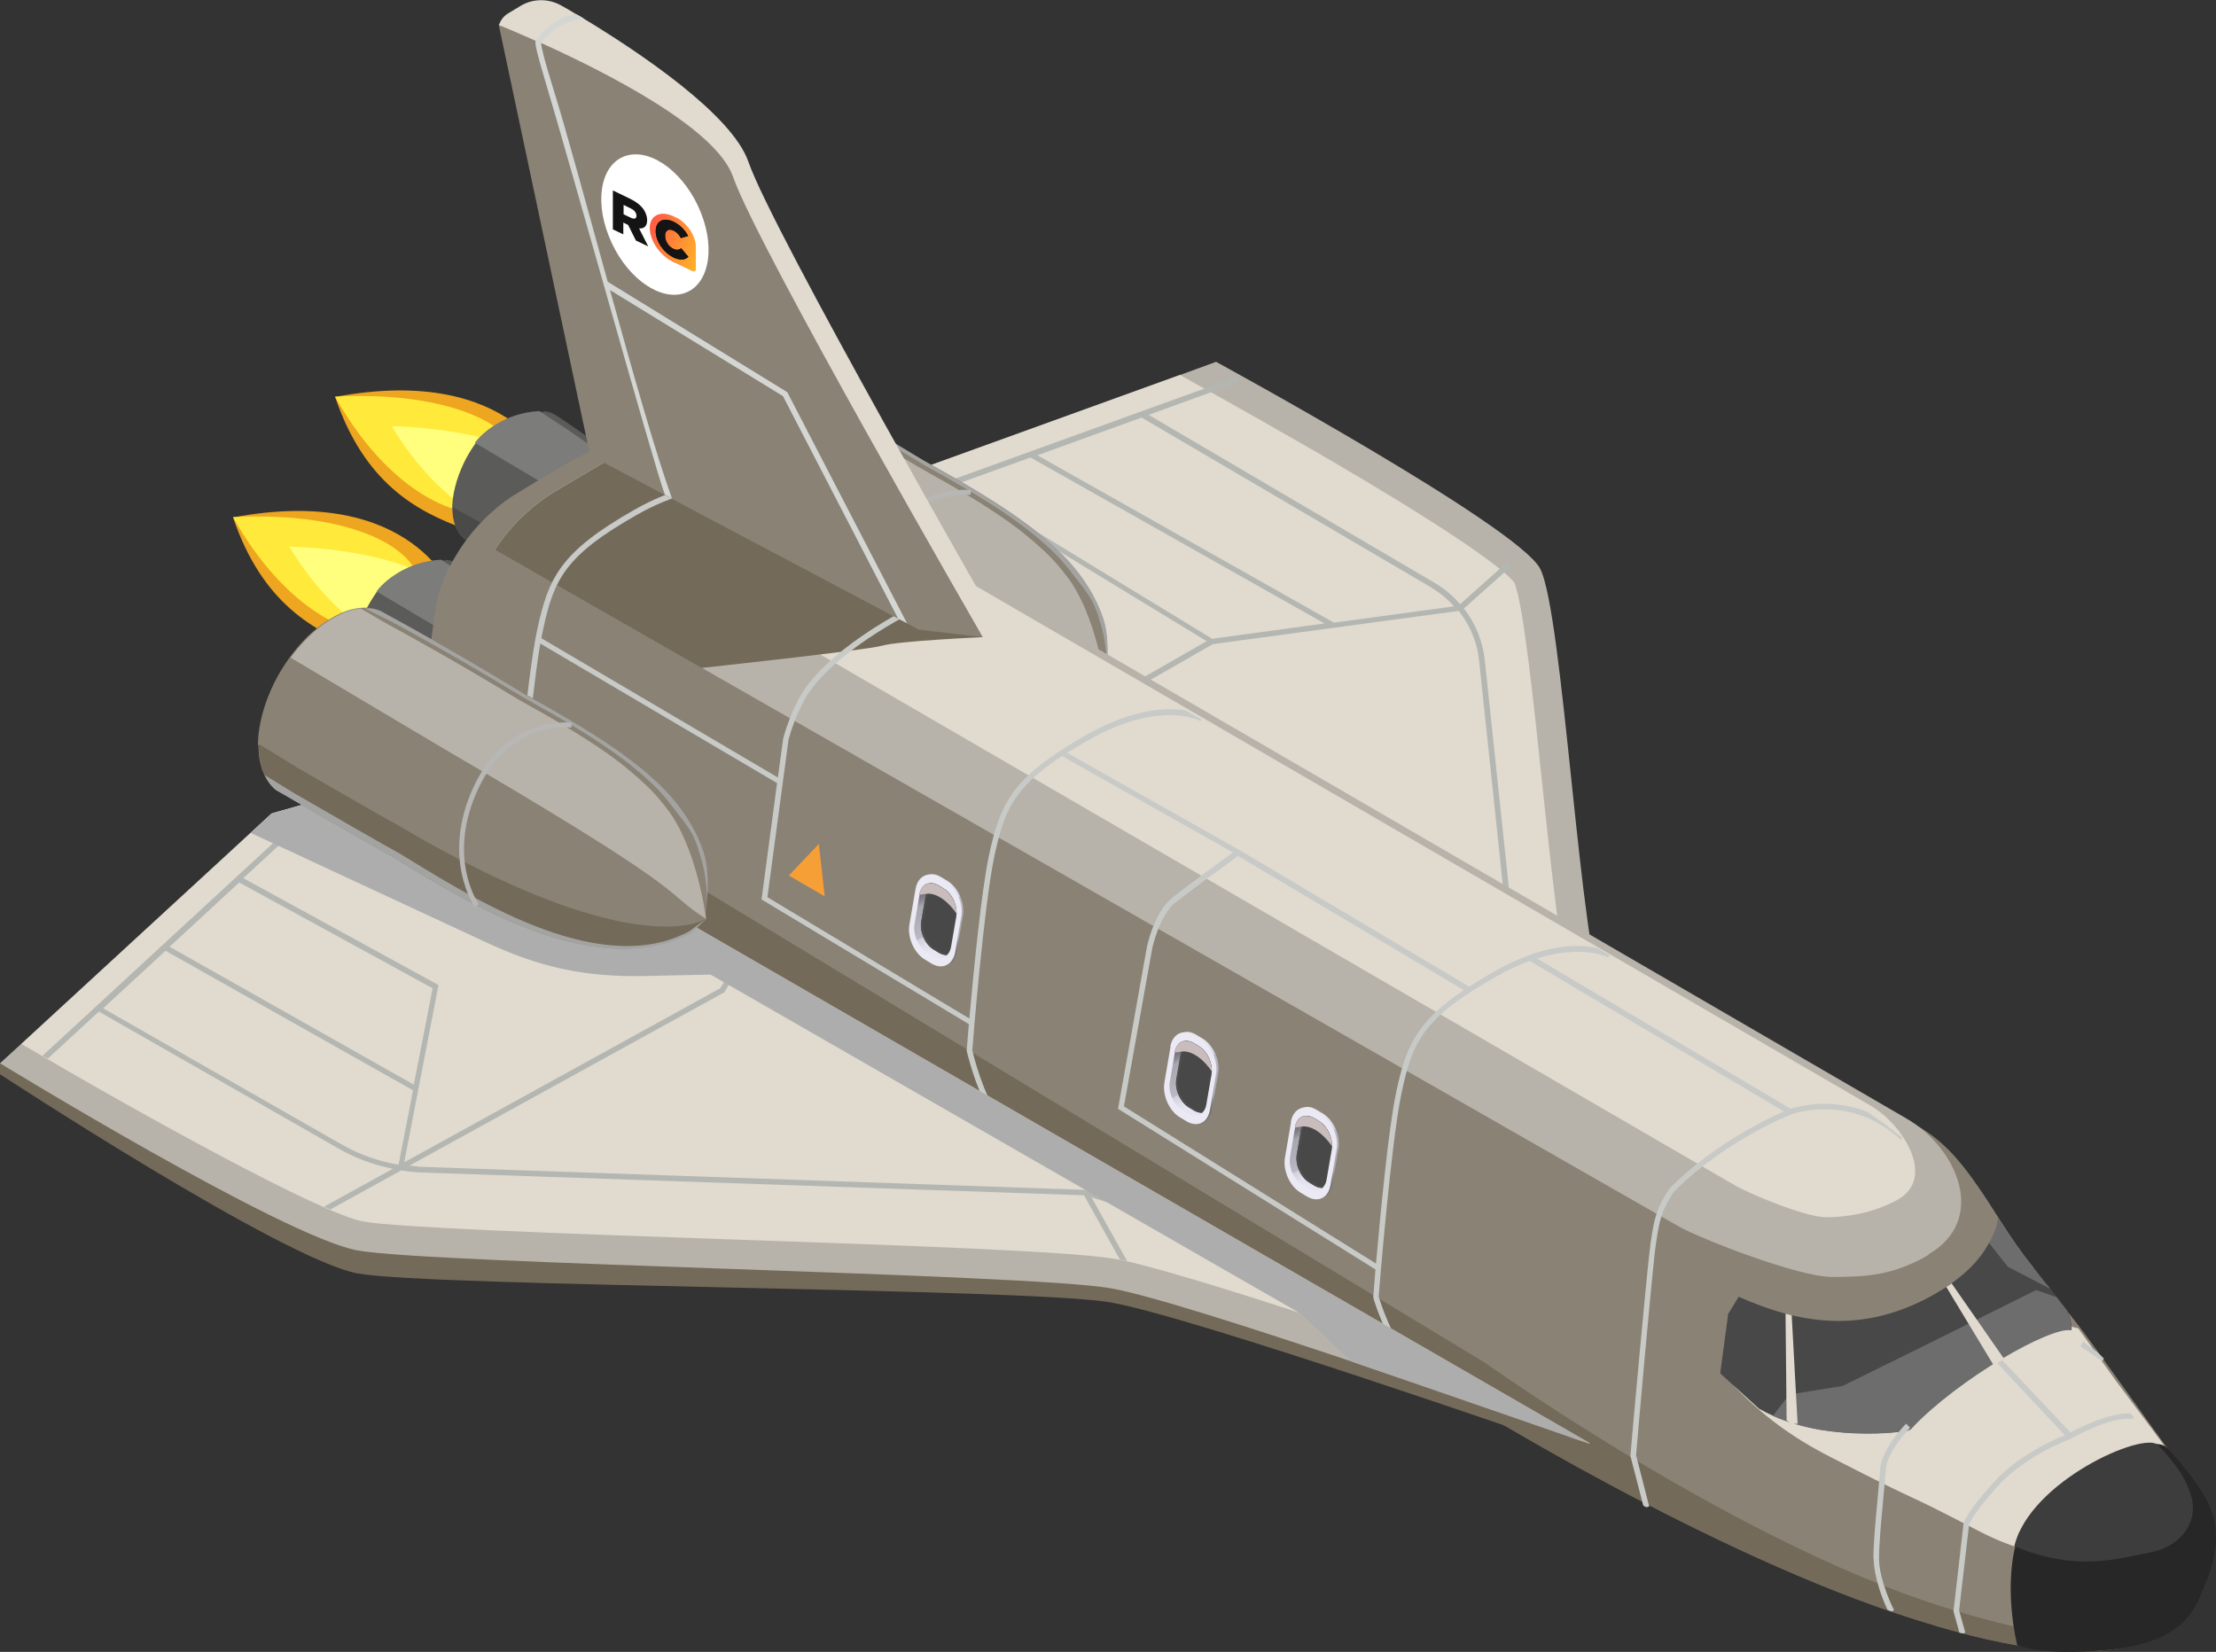 <?xml version="1.0" encoding="UTF-8"?> <svg xmlns="http://www.w3.org/2000/svg" xmlns:xlink="http://www.w3.org/1999/xlink" viewBox="0 0 82.73 61.68"><rect x="0" y="0" width="82.73" height="61.68" fill="#333333" stroke="none"/><defs><style> .cls-1 { fill: url(#_Ѕезым_нный_градиент_11); } .cls-2 { fill: #eae9f4; } .cls-3 { fill: #f69f36; } .cls-4 { fill: #eea51f; } .cls-5 { fill: #fff; } .cls-6 { fill: #ffff7d; } .cls-7 { fill: #ffe93b; } .cls-8 { fill: #746a59; } .cls-9 { fill: #7c7c7b; } .cls-10 { fill: #8a8274; } .cls-11 { fill: #b7b7b6; } .cls-12 { fill: #b8b3aa; } .cls-13 { fill: #b3b6b1; } .cls-14 { fill: #e0dacf; } .cls-15 { fill: #d7d7d7; } .cls-16 { fill: #c8cac7; } .cls-17 { fill: #141414; } .cls-18 { fill: #3e3d3e; } .cls-19 { fill: #a3a3a1; } .cls-20 { fill: #6e6d6e; } .cls-21 { fill: #5b5b5a; } .cls-22 { fill: #4a4a49; } .cls-23 { fill: #494849; } .cls-24 { fill: #4f4f4f; } .cls-25 { fill: #282728; } .cls-26 { fill: url(#_Ѕезым_нный_градиент_11-6); } .cls-27 { fill: url(#_Ѕезым_нный_градиент_11-2); } .cls-28 { fill: url(#_Ѕезым_нный_градиент_11-4); } .cls-29 { fill: url(#_Ѕезым_нный_градиент_11-5); } .cls-30 { fill: url(#_Ѕезым_нный_градиент_11-3); } .cls-31 { fill: #d4d6d3; } .cls-31, .cls-32, .cls-33, .cls-34 { mix-blend-mode: multiply; } .cls-32 { fill: #adadad; } .cls-33 { fill: #c9bcbc; } .cls-35 { isolation: isolate; } .cls-36 { fill: url(#_Безымянный_градиент_2); } </style><linearGradient id="_Ѕезым_нный_градиент_11" data-name="Ѕезым€нный градиент 11" x1="-1776.61" y1="45.25" x2="-1778.5" y2="48.52" gradientTransform="translate(-1725.59 -3.81) rotate(-180) scale(1 -.94) skewX(9.05)" gradientUnits="userSpaceOnUse"><stop offset="0" stop-color="#d1d0db"></stop><stop offset="0" stop-color="#d2d1dd"></stop><stop offset=".02" stop-color="#e6e5f1"></stop><stop offset=".04" stop-color="#e6e5f1"></stop><stop offset=".16" stop-color="#e6e5f1"></stop><stop offset=".25" stop-color="#e0dfeb"></stop><stop offset=".37" stop-color="#d1d0db"></stop><stop offset=".38" stop-color="#bbbac4"></stop><stop offset=".78" stop-color="#a7a6af"></stop><stop offset=".78" stop-color="#a2a1aa"></stop><stop offset=".83" stop-color="#8d8a93"></stop><stop offset=".88" stop-color="#7e7982"></stop><stop offset=".93" stop-color="#757079"></stop><stop offset="1" stop-color="#736d76"></stop></linearGradient><linearGradient id="_Ѕезым_нный_градиент_11-2" data-name="Ѕезым€нный градиент 11" x1="-1778.27" y1="48.23" x2="-1776.74" y2="45.58" xlink:href="#_Ѕезым_нный_градиент_11"></linearGradient><linearGradient id="_Ѕезым_нный_градиент_11-3" data-name="Ѕезым€нный градиент 11" x1="-1766.09" y1="38.98" x2="-1767.97" y2="42.25" xlink:href="#_Ѕезым_нный_градиент_11"></linearGradient><linearGradient id="_Ѕезым_нный_градиент_11-4" data-name="Ѕезым€нный градиент 11" x1="-1767.74" y1="41.96" x2="-1766.21" y2="39.32" xlink:href="#_Ѕезым_нный_градиент_11"></linearGradient><linearGradient id="_Ѕезым_нный_градиент_11-5" data-name="Ѕезым€нный градиент 11" x1="-1781.58" y1="48.24" x2="-1783.47" y2="51.5" xlink:href="#_Ѕезым_нный_градиент_11"></linearGradient><linearGradient id="_Ѕезым_нный_градиент_11-6" data-name="Ѕезым€нный градиент 11" x1="-1783.24" y1="51.22" x2="-1781.71" y2="48.57" xlink:href="#_Ѕезым_нный_градиент_11"></linearGradient><linearGradient id="_Безымянный_градиент_2" data-name="Безымянный градиент 2" x1="26.27" y1="-441.63" x2="23.94" y2="-440.85" gradientTransform="translate(0 -444.4) rotate(25.67) scale(1.11 -.9) skewX(-21.33)" gradientUnits="userSpaceOnUse"><stop offset="0" stop-color="#ffc123"></stop><stop offset=".52" stop-color="#ff8636"></stop><stop offset="1" stop-color="#ff4e48"></stop></linearGradient></defs><g class="cls-35"><g id="layer"><g><path class="cls-4" d="M20.74,17.64s-1.49-4.08-8.23-2.82c1.09,3.2,3.01,4.27,4.85,4.93,2.44,.88,3.38-2.11,3.38-2.11Z"></path><path class="cls-7" d="M19.45,17.77c.4-1.64-2.32-3.2-6.94-2.96,1.96,3.51,4.54,4.6,5.68,4.27,1.93-.55,1.14-.83,1.26-1.32Z"></path><path class="cls-6" d="M21.21,18.89c.39-1.34-2.2-2.84-6.59-2.98,1.85,3.07,4.31,4.17,5.38,3.98,1.84-.32,1.09-.61,1.21-1.01Z"></path><path class="cls-4" d="M16.93,22.14s-1.49-4.08-8.23-2.82c1.09,3.2,3.01,4.27,4.85,4.93,2.44,.88,3.38-2.11,3.38-2.11Z"></path><path class="cls-7" d="M15.64,22.27c.4-1.64-2.32-3.2-6.94-2.96,1.96,3.51,4.54,4.6,5.68,4.27,1.93-.55,1.14-.83,1.26-1.32Z"></path><path class="cls-6" d="M17.39,23.39c.39-1.34-2.2-2.84-6.59-2.98,1.85,3.07,4.31,4.17,5.38,3.98,1.84-.32,1.09-.61,1.21-1.01Z"></path><path class="cls-12" d="M26.44,22.64l41.62,24.13s-7.2-7.54-8.14-9.33c-.94-1.78-1.56-14.62-2.43-16.22-.87-1.6-12.09-7.71-12.09-7.71l-1.34,.49-14.82,5.36-2.08,2.45-.71,.83Z"></path><path class="cls-14" d="M27.14,21.81l35.73,20.6c-1.87-1.89-3.51-3.67-3.92-4.46-.54-1.04-.88-3.99-1.38-8.74-.3-2.86-.71-6.76-1.04-7.46-.12-.17-.93-1.06-6.09-4.11-1.78-1.06-4.87-2.8-6.39-3.64l-14.82,5.36-2.08,2.45Z"></path><path class="cls-13" d="M31.26,19.69l-.07-.2,14.99-5.42,.07,.2-3.37,1.22,10.69,6.28c.36,.21,.67,.48,.94,.79l1.76-1.57,.14,.16-1.76,1.57c.43,.55,.7,1.21,.78,1.92l1.8,17.04-.21,.02-1.8-17.04c-.07-.68-.34-1.32-.76-1.85l-9.18,1.24-7.67,4.39-.1-.18,7.54-4.32-9.52-5.8-4.26,1.54Zm22.2,2.26l-10.84-6.36-3.89,1.41,11.07,6.25,4.49-.61c-.24-.26-.52-.5-.83-.68Zm-8.2,1.9l4.19-.57-10.98-6.2-2.71,.98,9.49,5.79Z"></path><g><path class="cls-21" d="M16.89,18.99c0,.21,.03,.4,.08,.56,.01,.05,.03,.09,.05,.13,.08,.2,.2,.36,.35,.47,.08,.04,.17,.08,.25,.13,1.09,.54,2.14,1.06,2.77,1.36,1.67,.88,4.27,2.32,6.2,1.09,0,0,0,0,0,0,.15-.09,.23-.24,.37-.37h0s0-.03,0-.05c.01-.07,.02-.13,.03-.19,.07-.48,.12-.87,.03-1.25-.02-.11-.05-.21-.09-.31-.07-.2-.16-.39-.27-.57h0c-.06-.09-.12-.18-.18-.27-.08-.11-.17-.22-.27-.32-.06-.06-.12-.13-.19-.19h0c-.09-.09-.18-.17-.27-.25-.58-.5-1.33-.98-2.19-1.51-1.53-1.03-2.31-1.62-2.76-1.89,0,0,0,0,0,0-.09-.05-.14-.08-.15-.09,0,0,0,0,0,0h0c-.1-.05-.22-.08-.35-.08-.05,0-.11,0-.17,0-.23,.02-1.02,.16-1.29,.32-.1,.06-.2,.13-.3,.2-.31,.24-.55,.31-.8,.66-.16,.23-.31,.47-.43,.73-.27,.57-.43,1.17-.43,1.72Z"></path><path class="cls-9" d="M17.74,16.54c1.67,.99,4.37,2.6,4.65,2.75,4.52,2.66,3.75,2.51,4.58,3.04,0,0-.04-1.53-.58-2.34,0,0,0,0,0,0-.05-.09-.11-.17-.18-.26-.08-.11-.17-.21-.26-.31-.06-.06-.12-.12-.18-.18h0c-.08-.08-.17-.16-.26-.24-.56-.48-1.27-.93-2.1-1.44-1.45-.97-2.19-1.51-2.6-1.77-.3-.19-.52-.34-.66-.44,0,0-.02,0-.03,0-1.3,.07-2.14,.83-2.39,1.18Z"></path><path class="cls-22" d="M17.93,19.52c1.03,.54,2.02,1.04,2.62,1.34,4.79,2.53,6.29,1.61,6.42,1.49h0c-.14,.13-.23,.28-.37,.37,0,0,0,0,0,0-1.93,1.23-4.53-.21-6.2-1.09-.63-.3-1.67-.82-2.77-1.36-.08-.04-.17-.08-.25-.13-.15-.11-.27-.27-.35-.47-.02-.04-.03-.08-.05-.13-.05-.16-.08-.35-.08-.56,0-.01,0-.02,0-.04,.56,.31,1.01,.55,1.04,.57Z"></path><g><path class="cls-21" d="M26.96,20.87c-.02-.1-.05-.2-.09-.29-.07-.19-.25-.45-.35-.63,0,0,0,0,0,0-.05-.09-.11-.17-.18-.26-.08-.11-.17-.21-.26-.31-.06-.06-.12-.12-.18-.18h0c-.08-.08-.17-.16-.26-.24-.55-.48-1.27-.93-2.09-1.44-1.45-.97-2.16-1.52-2.58-1.77,0,0-.3-.17-.73-.4,0,0,0,0,0,0,.35,.19,.58,.32,.57,.32,0,0,0,0,0,0l-.57-.31s.03,0,.05,0c.12,0,.24,.03,.35,.08h0s0,0,0,0c.01,0,.07,.04,.15,.09,0,0,0,0,0,0,.44,.27,1.23,.86,2.76,1.89,.87,.53,1.61,1.01,2.19,1.51,.1,.08,.18,.16,.27,.25h0c.06,.06,.13,.13,.19,.19,.1,.1,.19,.21,.27,.32,.07,.09,.13,.18,.18,.27h0c.11,.18,.2,.37,.27,.57,.04,.1,.07,.2,.09,.31,.09,.38,.04,.76-.03,1.25,0,.06-.02,.13-.03,.19,.01-.06,.02-.12,.03-.18,.07-.46,.03-.88-.05-1.24Z"></path><path class="cls-22" d="M17.93,20.23c1.03,.52,2.01,1.01,2.61,1.29,1.58,.84,4.18,2.34,6.02,1.18,0,0,0,0,0,0,.14-.09,.28-.23,.41-.35,0,0,0-.03,0-.05,0,.02,0,.03,0,.05h0c-.14,.13-.23,.28-.37,.37,0,0,0,0,0,0-1.93,1.23-4.53-.21-6.2-1.09-.63-.3-1.67-.82-2.77-1.36-.08-.04-.17-.08-.25-.13-.13-.09-.23-.22-.31-.38,.48,.25,.84,.45,.87,.46Z"></path></g><path class="cls-22" d="M22.24,22.6s-.74-1.07,.09-2.84c.84-1.79,2.24-1.64,2.25-1.63v.1s-1.35-.14-2.16,1.57c-.8,1.71-.1,2.72-.1,2.73l-.09,.06Z"></path></g><g><path class="cls-21" d="M13.22,24.53c0,.21,.03,.4,.08,.56,.01,.05,.03,.09,.05,.13,.08,.2,.2,.36,.35,.47,.08,.04,.17,.08,.25,.13,1.09,.54,2.14,1.06,2.77,1.36,1.67,.88,4.27,2.32,6.2,1.09,0,0,0,0,0,0,.15-.09,.23-.24,.37-.37h0s0-.03,0-.05c.01-.07,.02-.13,.03-.19,.07-.48,.12-.87,.03-1.25-.02-.11-.05-.21-.09-.31-.07-.2-.16-.39-.27-.57h0c-.06-.09-.12-.18-.18-.27-.08-.11-.17-.22-.27-.32-.06-.06-.12-.13-.19-.19h0c-.09-.09-.18-.17-.27-.25-.58-.5-1.33-.98-2.19-1.51-1.53-1.03-2.31-1.63-2.76-1.89,0,0,0,0,0,0-.09-.05-.14-.08-.16-.09,0,0,0,0,0,0h0c-.1-.05-.22-.08-.35-.08-.05,0-.11,0-.17,0-.23,.02-1.02,.16-1.29,.32-.1,.06-.2,.13-.3,.2-.31,.24-.55,.31-.8,.66-.16,.23-.31,.47-.43,.73-.27,.57-.43,1.17-.43,1.72Z"></path><path class="cls-9" d="M14.07,22.09c1.67,.99,4.37,2.6,4.65,2.75,4.52,2.66,3.75,2.51,4.58,3.04,0,0-.04-1.53-.58-2.34,0,0,0,0,0,0-.05-.09-.11-.17-.18-.26-.08-.11-.17-.21-.26-.31-.06-.06-.12-.12-.18-.18h0c-.08-.08-.17-.16-.26-.24-.56-.48-1.27-.93-2.1-1.44-1.45-.97-2.19-1.51-2.6-1.77-.3-.19-.52-.34-.66-.44,0,0-.02,0-.03,0-1.3,.07-2.14,.83-2.39,1.18Z"></path><path class="cls-22" d="M14.26,25.06c1.03,.54,2.02,1.04,2.62,1.34,4.79,2.53,6.29,1.61,6.42,1.49h0c-.14,.13-.23,.28-.37,.37,0,0,0,0,0,0-1.93,1.23-4.54-.21-6.21-1.09-.63-.3-1.67-.82-2.77-1.36-.08-.04-.17-.08-.25-.13-.15-.11-.27-.27-.35-.47-.02-.04-.03-.08-.05-.13-.05-.16-.08-.35-.08-.56,0-.01,0-.02,0-.04,.56,.31,1.01,.55,1.04,.57Z"></path><g><path class="cls-21" d="M23.29,26.42c-.02-.1-.05-.2-.09-.29-.07-.19-.25-.45-.35-.63,0,0,0,0,0,0-.05-.09-.11-.17-.18-.26-.08-.1-.17-.21-.26-.31-.06-.06-.12-.12-.18-.18h0c-.08-.08-.17-.16-.26-.24-.55-.48-1.27-.93-2.09-1.44-1.45-.97-2.16-1.52-2.58-1.77,0,0-.3-.17-.73-.4h0c.35,.19,.58,.32,.58,.32,0,0,0,0,0,0l-.57-.31s.03,0,.05,0c.13,0,.24,.03,.35,.08h0s0,0,0,0c.01,0,.07,.04,.15,.09,0,0,0,0,0,0,.44,.26,1.23,.86,2.76,1.89,.87,.53,1.61,1.01,2.19,1.51,.1,.08,.18,.16,.27,.25h0c.06,.06,.13,.13,.19,.19,.1,.1,.19,.21,.27,.32,.07,.09,.13,.18,.18,.27h0c.11,.18,.2,.37,.27,.57,.04,.1,.07,.2,.09,.31,.09,.38,.04,.76-.03,1.25,0,.06-.02,.13-.03,.19,.01-.06,.02-.12,.03-.18,.07-.46,.03-.88-.05-1.24Z"></path><path class="cls-22" d="M14.26,25.78c1.03,.52,2.01,1.01,2.61,1.29,1.58,.84,4.18,2.34,6.02,1.18,0,0,0,0,0,0,.14-.09,.28-.23,.41-.35,0,0,0-.03,0-.05,0,.02,0,.03,0,.05h0c-.14,.13-.23,.28-.37,.37,0,0,0,0,0,0-1.93,1.23-4.54-.21-6.21-1.09-.63-.3-1.67-.82-2.77-1.36-.08-.04-.17-.08-.25-.13-.13-.09-.23-.22-.31-.38,.48,.25,.84,.45,.87,.46Z"></path></g><path class="cls-22" d="M18.57,28.15s-.74-1.07,.09-2.84c.84-1.79,2.24-1.64,2.25-1.63v.1s-1.35-.14-2.16,1.57c-.8,1.71-.1,2.72-.1,2.73l-.09,.06Z"></path></g><g><path class="cls-15" d="M80.74,60.83s.02,.01,.03,.02c0,0-.02,0-.03-.02Z"></path><path class="cls-15" d="M80.74,60.83h0s0,0,0,0Z"></path><path class="cls-15" d="M80.77,60.85s0,0,0,0c0,0,0,0,0,0Z"></path><path class="cls-15" d="M80.74,60.83s0,0,0,0c0,0,0,0,0,0Z"></path><path class="cls-15" d="M80.74,60.83h0s0,0,0,0Z"></path><path class="cls-15" d="M80.78,60.86s.01,0,.01,0c0,0,0,0-.01,0Z"></path><path class="cls-15" d="M80.77,60.85s0,0,0,0c0,0,0,0,0,0Z"></path><path class="cls-10" d="M24.58,19.14c0,.29,.03,.55,.1,.78,.02,.06,.03,.12,.06,.18,.11,.29,.27,.52,.47,.69,.11,.07,.23,.13,.35,.2,1.55,.9,3.09,1.79,4.06,2.33,2.71,1.66,7.41,4.62,10.96,2.88,0,0,0,0,.01,0,.28-.14,.42-.39,.68-.59h0s0-.06,0-.09c.01-.11,.02-.23,.03-.34,.06-.84,.08-1.51-.16-2.18-.06-.19-.14-.37-.23-.55-.17-.35-.38-.69-.62-1.01,0,0,0,0,0,0-.12-.16-.25-.32-.39-.47-.17-.19-.36-.38-.56-.56-.12-.11-.24-.22-.37-.33h0c-.17-.15-.35-.29-.53-.43-1.11-.84-2.47-1.63-3.98-2.47-2.51-1.52-4.48-2.6-5.13-2.96,0,0,0,0,0,0-.13-.07-.2-.11-.22-.12,0,0,0,0,0,0h0c-.15-.06-.32-.1-.5-.1-.08,0-.16,0-.24,.01-.32,.03-.68,.15-1.05,.37-.14,.08-.28,.17-.41,.27-.42,.32-.82,.73-1.16,1.2-.22,.3-.42,.63-.59,.97-.37,.76-.6,1.57-.6,2.32Z"></path><path class="cls-12" d="M25.76,15.86c2.33,1.38,6.47,3.85,6.93,4.11,8.4,4.95,6.88,4.55,8.59,5.65,0,0-.33-2.7-1.49-4.15,0,0,0,0,0,0-.11-.15-.24-.3-.37-.45-.16-.18-.34-.36-.53-.53-.11-.1-.23-.21-.35-.31h0c-.16-.14-.33-.27-.5-.41-1.05-.8-2.34-1.55-3.78-2.35-2.39-1.45-4.25-2.47-4.88-2.81,0,0-.42-.24-.99-.58-.32,.03-.68,.15-1.05,.37-.14,.08-.28,.17-.41,.27-.42,.32-.82,.73-1.16,1.2Z"></path><path class="cls-19" d="M25.99,20.96c1.47,.85,2.94,1.7,3.86,2.21,2.58,1.57,7.29,4.63,10.66,2.98,0,0,0,0,.01,0,.26-.13,.51-.36,.76-.54,0,0,0-.06,.01-.08,0,.03,0,.06,0,.09h0c-.26,.2-.41,.45-.68,.59,0,0,0,0-.01,0-3.55,1.74-8.25-1.23-10.96-2.88-.97-.54-2.52-1.43-4.06-2.33-.12-.07-.23-.13-.35-.2-.17-.14-.31-.33-.42-.56,.65,.4,1.16,.71,1.19,.73Z"></path><path class="cls-19" d="M25.99,19.95c1.47,.85,2.94,1.7,3.86,2.21,8.4,4.95,11.18,3.64,11.43,3.45h0c-.26,.2-.41,.45-.68,.59,0,0,0,0-.01,0-3.55,1.74-8.25-1.23-10.96-2.88-.97-.54-2.52-1.43-4.06-2.33-.12-.07-.23-.13-.35-.2-.21-.17-.37-.4-.47-.69-.03-.06-.04-.12-.06-.18-.06-.23-.1-.49-.1-.78,0-.02,0-.03,0-.05,.75,.46,1.37,.83,1.41,.86Z"></path><path class="cls-19" d="M41.01,23.02c-.06-.18-.13-.35-.21-.52-.16-.33-.55-.8-.78-1.1,0,0,0,0,0,0-.11-.15-.24-.3-.37-.45-.16-.18-.34-.36-.53-.53-.11-.11-.23-.21-.35-.31h0c-.16-.14-.33-.27-.51-.41-1.05-.8-2.34-1.55-3.78-2.35-2.39-1.45-4.25-2.47-4.88-2.81,0,0-.44-.22-1.06-.53,0,0,0,0,.01,0,.5,.25,.84,.42,.83,.42,0,0,0,0,0,0l-.82-.41s.05,0,.07,0c.18,0,.34,.04,.5,.1h0s0,0,0,0c.02,.01,.1,.05,.22,.12,0,0,0,0,0,0,.66,.35,2.62,1.43,5.13,2.96,1.51,.84,2.87,1.63,3.98,2.47,.18,.14,.36,.28,.53,.42h0c.13,.11,.25,.22,.37,.33,.2,.18,.39,.37,.56,.56,.14,.15,.27,.31,.39,.47,0,0,0,0,0,0,.24,.32,.45,.66,.62,1.01,.09,.18,.16,.36,.23,.55,.24,.68,.21,1.34,.15,2.18,0,.11-.02,.22-.03,.34,.01-.11,.02-.21,.03-.32,.05-.8-.08-1.54-.31-2.19Z"></path><path class="cls-11" d="M32.64,25.17l.14-.1s-1.22-1.75-.02-4.32c1.2-2.56,3.45-2.27,3.47-2.27l.03-.18s-2.4-.31-3.66,2.37c-1.25,2.67,.02,4.48,.03,4.5Z"></path><path class="cls-10" d="M16.24,22.88c.08-.6,.26-1.18,.54-1.71,.11-.21,.23-.42,.36-.62,.34-.53,.75-1.01,1.22-1.43,.3-.27,.63-.52,.99-.73l.87-.53h0l1.04-.61c.8-.46,1.68-.76,2.59-.88,.18-.02,.36-.04,.54-.05,.12,0,.23,0,.34,0,.53,0,1.06,.06,1.58,.18,.65,.15,1.28,.4,1.87,.74l43.51,24.86c1.07,.67,1.7,1.43,2.99,3.48,.42,.66,.77,1.17,1.26,1.78,.07,.09,.14,.18,.21,.27,.32,.42,.58,.75,.8,1.03,.25,.33,.45,.58,.62,.8,.51,.64,3.13,4.34,3.31,4.57l.05,.15c3.48,3.96-.19,6.64-.19,6.64,0,0-1.47,1.93-8.33-.08-.28-.08-.58-.17-.88-.27-7.68-2.39-17.1-8.3-17.1-8.3L15.44,28.6l.8-5.72Z"></path><path class="cls-12" d="M72,46.85c-.06,.04-.12,.07-.18,.11-1.2,.63-2.03,.72-3.43,.72-1.23,0-4.86-1.4-5.74-1.9L26.19,24.93l-7.71-4.41c.34-.52,.75-1.01,1.22-1.42,.3-.27,.63-.52,.98-.73l.87-.52,1.04-.61c.27-.16,.57-.3,.86-.42,.56-.23,1.14-.39,1.74-.47,.17-.02,.35-.04,.53-.05,.12,0,.23,0,.35,0,.53,0,1.06,.07,1.58,.18l43.5,25.27c1.94,1.11,3.07,3.8,.84,5.09Z"></path><path class="cls-14" d="M21.84,18.31l.87-.53h0l1.04-.61c.8-.46,1.68-.76,2.59-.88,.13-.02,.26-.03,.4-.04l43.09,25.03c1.22,.71,2.45,2.68,1.04,3.5-.19,.11-.39,.2-.59,.28-.65,.26-1.39,.39-2.11,.39-.78,0-2.9-.89-3.45-1.22L21.05,18.88c.25-.21,.52-.4,.8-.57Z"></path><path class="cls-8" d="M36.7,23.79s-3.16,.14-3.77,.32c-.61,.17-6.74,.83-6.74,.83l-7.71-4.41c.34-.52,.75-1.01,1.22-1.42,.3-.27,.63-.52,.98-.73l.87-.52,1.04-.61c.27-.16,.57-.3,.86-.42l13.24,6.96Z"></path><path class="cls-14" d="M64.5,49.6c.94,.74-.55,1.38,.3,2.22,1.03,1.04,2.06,1.83,3.55,2.59,3.94,2.02,2.21,1.03,5.53,2.76,2.73,1.42,4.97,1.07,6.43,.79,1.01-.2,1.77-1.03,1.52-2.03-.25-1.01-.61-1.39-2.82-4.35l-1.42-1.98-4.72-1.18c-.18,.13-.38,.26-.59,.38-2.74,1.58-5.37,2.15-7.74,.78h0l-.04,.02Z"></path><path class="cls-23" d="M64.5,49.09l.41-.67h0c2.24,.99,4.63,1.45,7.37-.13,.21-.12,.41-.25,.59-.38,.23-.17,.44-.34,.63-.52,.33-.32,.58-.65,.76-.99h0l1.68,.97c.07,.09,.14,.18,.21,.27,.32,.42,.18,.2,.4,.48,.25,.33,.45,.58,.62,.8,.09,.2,.18,.47,.17,.74,0,0,0,0,0,0-.77-.15-3.48,.74-5.99,3.69,.03,.01-.13,.05-.1,.06-.58,.09-.98,.11-1.56,.11s-1.18-.05-1.73-.14c-.85-.15-1.64-.41-2.29-.78l-1.45-1.32,.29-2.16Z"></path><path class="cls-20" d="M74.25,46.4h0s0,0,0,0l.71,.9,1.58,.82c-.21-.28-.07-.06-.4-.48-.07-.09-.14-.18-.21-.27-.49-.62-.92-1.23-1.34-1.91-.02,.43-.33,.94-.33,.94Z"></path><path class="cls-20" d="M66.2,52.85l.6-.78,1.99-.32,3.65-1.8,3.57-1.78,.76,.26c.14,.18,.27,.35,.39,.5,.09,.2,.18,.47,.17,.74,0,0,0,0,0,0-.77-.15-4.19,1.79-5.99,3.69,.03,.01-.13,.05-.1,.06-.58,.09-.98,.11-1.56,.11s-1.18-.05-1.73-.14c-.63-.11-1.21-.28-1.74-.51Z"></path><path class="cls-8" d="M15.44,28.6l38.98,23.58s9.43,5.91,17.1,8.3c.31,.09,.6,.18,.88,.27,6.85,2.01,8.33,.08,8.33,.08,0,0,.01-.01,.03-.03-1.22,.36-2.99,.74-7.33-.53-.28-.08-.58-.17-.88-.27-7.68-2.39-17.1-9.11-17.1-9.11L15.69,26.83l-.25,1.77Z"></path><g class="cls-34"><path class="cls-16" d="M78.54,50.73l-.05,.09-.81-.54,.09-.19,.53,.4c.08,.08,.16,.15,.24,.23Z"></path><path class="cls-16" d="M19.22,30.81c0-.05,.42-5.34,.83-7.27,.42-1.97,.86-2.93,3.64-4.51,2.77-1.57,4.3-.74,4.37-.7l-.1,.18s-1.49-.81-4.16,.7c-2.72,1.54-3.13,2.42-3.54,4.37-.02,.08-.03,.16-.05,.25l8.83,5.2,.2-1.46c.01-.05,.33-1.24,.93-2.02,1.48-1.89,4.51-3.22,4.54-3.23,.04-.02,.88-.39,1.86,0l-.08,.19c-.9-.36-1.69,0-1.7,0-.03,.01-3.02,1.33-4.46,3.17-.58,.74-.89,1.93-.89,1.93l-.79,5.89,7.54,4.53c.15-1.69,.44-4.71,.73-6.08,.42-1.97,.86-2.93,3.64-4.51,1.75-.99,3.01-1.03,3.71-.91l.58,.34-.03,.05s-1.49-.81-4.16,.7c-.3,.17-.57,.33-.82,.49l6.57,3.71h0s8.44,5.02,8.44,5.02c.28-.18,.58-.36,.92-.56,1.88-1.07,3.19-1.03,3.86-.88l.46,.26-.05,.09s-.95-.5-2.66,.04l9.47,5.61c.26-.08,1.5-.43,2.87,.12,.45,.31,.89,.63,1.31,.97l-.07,.07c-1.89-1.76-4.07-.96-4.09-.95h0c-.06,.02-2.5,1-4.37,2.88-.45,.67-.54,1-.68,1.96-.14,.96-.71,7.5-.74,7.89l.49,1.91-.1,.03s-.08-.04-.12-.06l-.48-1.85v-.02c0-.07,.61-6.92,.75-7.92,.14-.99,.24-1.35,.72-2.07,1.62-1.63,3.64-2.59,4.26-2.86l-9.49-5.62c-.38,.14-.8,.32-1.25,.58-2.72,1.54-3.13,2.42-3.54,4.37-.39,1.87-.82,7.22-.85,7.58,.05,.17,.48,1.59,1.39,2.72l-.08,.06-.23-.14c-.88-1.19-1.27-2.54-1.28-2.6v-.02s0-.02,0-.02c0-.01,.03-.41,.08-1.01l-9.55-5.96-.06-.04,1.07-6c.01-.06,.27-1.36,.99-1.91,.57-.45,1.82-1.36,2.23-1.66l-6.38-3.6c-1.82,1.19-2.17,2.08-2.53,3.75-.39,1.87-.8,6.92-.82,7.23,.03,.15,.35,1.52,1.05,2.62l-.37-.22c-.61-1.11-.87-2.31-.89-2.37h0s0-.03,0-.03c0-.01,.03-.39,.08-.97l-7.68-4.62-.06-.03,.58-4.35-8.84-5.21c-.36,2.13-.71,6.47-.73,6.77,.04,.17,.44,1.92,1.36,3.06l-.16,.13c-.99-1.24-1.39-3.08-1.4-3.16h0s0-.03,0-.03Zm24.7,2.85c-.65,.51-.91,1.77-.91,1.79l-1.05,5.86,9.41,5.87c.16-1.78,.46-5.01,.75-6.38,.35-1.67,.73-2.62,2.53-3.83l-8.43-5.01c-.26,.19-1.68,1.22-2.3,1.71Z"></path><path class="cls-16" d="M69.94,58.19c0-.54,.08-1.4,.15-2.16,.04-.45,.08-.87,.1-1.15,.05-.79,.93-1.68,.97-1.72l.15,.15s-.87,.87-.91,1.58c-.02,.29-.06,.71-.1,1.16-.07,.76-.15,1.61-.15,2.14,0,.82,.55,1.92,.56,1.93l-.09,.05c-.05-.02-.1-.04-.15-.06-.14-.27-.52-1.21-.52-1.93Z"></path><path class="cls-16" d="M74.62,50.65l2.68,2.84c.29-.16,1.46-.76,2.23-.71,.04,.04,.08,.07,.12,.11l-.02,.1c-.78-.15-2.28,.71-2.29,.71l-.06,.04h0c-.27,.09-1.76,.7-2.71,1.76-.99,1.11-1.06,1.43-1.06,1.44l-.37,3.19,.23,.83-.09,.03s-.09-.02-.13-.03l-.22-.8,.37-3.23c0-.06,.07-.4,1.11-1.56,.9-1.01,2.23-1.6,2.68-1.78l-2.6-2.77,.13-.16Z"></path></g><path class="cls-8" d="M0,40.11s10.59,6.94,13.36,7.44c2.77,.5,25.01,.54,28.1,1.08s16.66,5.27,16.66,5.27h1.24L15.82,29.63,0,39.71v.4Z"></path></g><path class="cls-12" d="M59.33,53.9l-.24-.08c-.07-.02-.15-.05-.24-.08l-.31-.11c-1.42-.5-4.53-1.6-7.76-2.68l-.34-.12c-3.75-1.26-7.58-2.49-8.99-2.73-3.09-.54-25.32-.91-28.1-1.41-2.77-.51-13.35-6.99-13.35-6.99l.8-.73,8.56-7.88,.78-.72,1.79-.51h.02s3.88-1.11,3.88-1.11l10.37,5.99,.17,.1,32.98,19.04Z"></path><path class="cls-14" d="M.8,38.98c4.33,2.55,11.17,6.34,12.76,6.63,1.29,.23,7.49,.45,13.49,.66,6.66,.23,12.96,.45,14.6,.74,1.23,.22,4.19,1.13,7.36,2.17l4.2,1.28L15.82,28.77l-5.68,1.61L.8,38.98Z"></path><path class="cls-13" d="M10.75,30.99l3.04-.66,.04,.2-2.99,.64-1.76,1.62,7.29,3.99-1.28,6.62,11.8-6.5,.77-1.26,.18,.1-.8,1.31-11.75,6.47c.16,.02,.32,.04,.48,.05l24.76,.86,4.94,1.54,.75,.43h0s-5.47-1.69-5.47-1.69l1.33,2.38c-.1-.02-.18-.04-.27-.06l-1.34-2.4-24.7-.85c-.27,0-.53-.04-.79-.08l-2.65,1.46c-.08-.03-.16-.07-.24-.1l2.58-1.42c-.71-.14-1.39-.39-2.02-.75l-8.96-5.12-1.91,1.76c-.06-.04-.13-.07-.19-.11l9.17-8.46Zm5.4,5.91l-7.22-3.95-2.6,2.4,9.12,5.15,.7-3.59Zm-3.4,5.83c.66,.38,1.38,.63,2.13,.76l.54-2.78-9.24-5.21-2.33,2.15,8.9,5.08Z"></path><path class="cls-32" d="M59.33,53.9l-.24-.08-.24-.08-.31-.11-7.76-2.68-.34-.12-1.88-1.78h0l-22.03-12.66-2.37,.05c-2.36,.06-4.05-.33-6.11-1.3-2.06-.96-8.69-4.04-8.69-4.04l.78-.72,1.79-.51h.02s3.76-1.36,3.76-1.36l10.49,6.25,.17,.1,32.98,19.04Z"></path><path class="cls-25" d="M80.87,54.04c.51,.52,1.19,1.31,1.58,2.11,.66,1.39-.02,2.74-.26,3.33-.32,.8-.91,1.9-3.62,2.14-2.37,.21-3.26-.19-3.26-.19,0,0-.6-2.32,.08-4.22,2.72-3.23,5.12-3.55,5.49-3.17Z"></path><path class="cls-18" d="M75.2,57.74c.57-2.43,4.84-4.32,5.37-3.78,.77,.81,1.1,1.38,1.25,1.97,.25,1-.51,1.84-1.52,2.03-1.31,.25-2.75,.73-5.09-.22Z"></path><path class="cls-14" d="M74.82,50.74c-.13,.08-.25,.15-.39,.24l-1.77-2.93c.14-.08,.07-.04,.2-.13l1.96,2.82Z"></path><polygon class="cls-14" points="67.11 53.16 66.9 53.17 66.7 53.04 66.66 49.05 66.89 49.11 67.11 53.16"></polygon><g><path class="cls-10" d="M9.65,27.83c0,.29,.03,.55,.1,.78,.02,.06,.03,.12,.06,.18,.11,.29,.27,.52,.47,.69,.11,.07,.23,.13,.35,.2,1.55,.9,3.09,1.79,4.06,2.33,2.71,1.66,7.41,4.62,10.96,2.88,0,0,0,0,.01,0,.28-.14,.42-.39,.68-.59h0s0-.06,0-.09c.01-.11,.02-.23,.03-.34,.06-.84,.08-1.51-.16-2.18-.06-.19-.14-.37-.23-.55-.17-.35-.38-.69-.62-1.01,0,0,0,0,0,0-.12-.16-.25-.32-.39-.47-.17-.19-.36-.38-.56-.56-.12-.11-.24-.22-.37-.33h0c-.17-.15-.35-.29-.53-.43-1.11-.84-2.47-1.63-3.98-2.47-2.51-1.52-4.48-2.6-5.13-2.96,0,0,0,0,0,0-.13-.07-.2-.11-.22-.12,0,0,0,0,0,0h0c-.15-.06-.32-.1-.5-.1-.08,0-.16,0-.24,.01-.32,.03-.68,.15-1.05,.37-.14,.08-.28,.17-.41,.27-.42,.32-.82,.73-1.16,1.2-.22,.3-.42,.63-.59,.97-.37,.76-.6,1.57-.6,2.32Z"></path><path class="cls-12" d="M10.84,24.55c2.33,1.38,6.46,3.85,6.93,4.11,8.4,4.95,6.88,4.55,8.59,5.65,0,0-.33-2.7-1.49-4.15,0,0,0,0,0,0-.11-.15-.24-.3-.37-.45-.16-.18-.34-.36-.53-.53-.11-.1-.23-.21-.35-.31h0c-.16-.14-.33-.27-.5-.41-1.05-.8-2.34-1.55-3.78-2.35-2.39-1.45-4.25-2.47-4.88-2.81,0,0-.42-.24-.99-.58-.32,.03-.68,.15-1.05,.37-.14,.08-.28,.17-.41,.27-.42,.32-.82,.73-1.16,1.2Z"></path><path class="cls-8" d="M11.06,28.64c1.47,.85,2.94,1.7,3.86,2.21,8.4,4.95,11.18,3.64,11.43,3.45h0c-.26,.2-.41,.45-.68,.59,0,0,0,0-.01,0-3.55,1.73-8.25-1.23-10.96-2.88-.97-.54-2.52-1.43-4.06-2.33-.12-.07-.23-.13-.35-.2-.21-.17-.37-.4-.47-.69-.03-.06-.04-.12-.06-.18-.06-.23-.1-.49-.1-.78,0-.02,0-.03,0-.05,.75,.46,1.37,.84,1.41,.86Z"></path><g><path class="cls-19" d="M26.08,31.72c-.06-.18-.13-.35-.21-.52-.16-.33-.55-.8-.78-1.1,0,0,0,0,0,0-.11-.15-.24-.3-.37-.45-.16-.18-.34-.36-.53-.53-.11-.11-.23-.21-.35-.31h0c-.16-.14-.33-.27-.51-.41-1.05-.8-2.34-1.55-3.78-2.35-2.39-1.45-4.25-2.47-4.88-2.81,0,0-.44-.22-1.06-.53,0,0,0,0,.01,0,.5,.25,.84,.42,.83,.42,0,0,0,0,0,0l-.82-.41s.05,0,.07,0c.18,0,.34,.04,.5,.1h0s0,0,0,0c.02,.01,.1,.05,.22,.12,0,0,0,0,0,0,.66,.35,2.62,1.43,5.13,2.96,1.51,.84,2.87,1.63,3.98,2.47,.18,.14,.36,.28,.53,.42h0c.13,.11,.25,.22,.37,.33,.2,.18,.39,.37,.56,.56,.14,.15,.27,.31,.39,.47,0,0,0,0,0,0,.24,.32,.45,.66,.62,1.01,.09,.18,.16,.36,.23,.55,.24,.68,.21,1.34,.15,2.18,0,.11-.02,.22-.03,.34,.01-.11,.02-.21,.03-.32,.05-.8-.08-1.54-.31-2.19Z"></path><path class="cls-19" d="M11.06,29.66c1.47,.85,2.94,1.7,3.86,2.21,2.58,1.57,7.29,4.63,10.66,2.98,0,0,0,0,.01,0,.26-.13,.51-.36,.76-.54,0,0,0-.06,.01-.08,0,.03,0,.06,0,.09h0c-.26,.2-.41,.45-.68,.59,0,0,0,0-.01,0-3.55,1.73-8.25-1.23-10.96-2.88-.97-.54-2.52-1.43-4.06-2.33-.12-.07-.23-.13-.35-.2-.17-.14-.31-.33-.42-.56,.65,.4,1.16,.71,1.19,.73Z"></path></g><g class="cls-34"><path class="cls-11" d="M17.72,33.86s-1.28-1.83-.03-4.5c1.26-2.68,3.63-2.38,3.66-2.37l-.02,.18c-.1-.01-2.27-.28-3.47,2.27-1.21,2.57,0,4.3,.01,4.32l-.14,.1Z"></path></g></g><g><path class="cls-1" d="M43.77,39.06l-.23,1.34c-.08,.48,.18,1.06,.58,1.3l.25,.15c.25,.15,.5,.13,.67-.02,.1-.09,.17-.23,.21-.41l.23-1.34c.08-.47-.18-1.06-.58-1.3l-.25-.15c-.12-.07-.24-.11-.36-.1-.26,0-.46,.2-.52,.53Z"></path><path class="cls-2" d="M43.7,39.08l-.23,1.34c-.08,.48,.18,1.06,.58,1.3l.25,.15c.25,.15,.5,.13,.67-.02,.1-.09,.17-.23,.2-.41l.23-1.34c.08-.47-.18-1.06-.58-1.3l-.25-.15c-.12-.07-.24-.11-.36-.1-.26,0-.46,.2-.52,.53Z"></path><path class="cls-27" d="M43.86,39.3l-.19,1.11c-.06,.38,.15,.85,.47,1.04l.2,.12c.2,.12,.4,.1,.54-.02,.08-.07,.14-.18,.16-.33l.19-1.11s.01-.08,.01-.12c.01-.36-.19-.75-.48-.93l-.2-.12c-.1-.06-.2-.08-.29-.08-.21,0-.37,.16-.42,.43Z"></path><path class="cls-23" d="M44.11,39.2l-.19,1.11c-.06,.38,.15,.85,.47,1.04l.2,.12c.1,.06,.2,.08,.29,.08,.08-.07,.14-.18,.16-.33l.19-1.11c.06-.38-.14-.85-.47-1.04l-.2-.12c-.1-.06-.2-.08-.29-.08-.08,.07-.14,.18-.17,.33Z"></path><path class="cls-24" d="M44.27,38.87s.03,0,.04,0c-.07,.07-.12,.17-.14,.3l-.19,1.11c-.06,.38,.15,.85,.47,1.04l.2,.12c.08,.05,.17,.08,.25,.08,0,0-.02,.02-.03,.03-.09,0-.19-.02-.29-.08l-.2-.12c-.32-.19-.53-.66-.47-1.04l.19-1.11c.02-.14,.08-.25,.17-.33Z"></path><path class="cls-33" d="M43.86,39.3l.3-.04s.5-.08,1.08,.74c.01-.36-.19-.75-.48-.93l-.2-.12c-.1-.06-.2-.08-.29-.08-.21,0-.37,.16-.42,.43Z"></path></g><g><path class="cls-30" d="M34.24,33.17l-.23,1.34c-.08,.48,.18,1.06,.58,1.3l.25,.15c.25,.15,.5,.13,.67-.02,.1-.09,.17-.23,.21-.41l.23-1.34c.08-.47-.18-1.06-.58-1.3l-.25-.15c-.12-.07-.24-.11-.36-.1-.26,0-.46,.2-.52,.53Z"></path><path class="cls-2" d="M34.18,33.19l-.23,1.34c-.08,.48,.18,1.06,.58,1.3l.25,.15c.25,.15,.5,.13,.67-.02,.1-.09,.18-.23,.21-.41l.23-1.34c.08-.47-.18-1.06-.58-1.3l-.25-.15c-.12-.07-.24-.11-.36-.1-.26,0-.46,.2-.52,.53Z"></path><path class="cls-28" d="M34.33,33.41l-.19,1.11c-.06,.38,.15,.85,.47,1.04l.2,.12c.2,.12,.4,.1,.54-.02,.08-.07,.14-.18,.16-.33l.19-1.11s.01-.08,.01-.12c.01-.36-.19-.75-.48-.93l-.2-.12c-.1-.06-.2-.08-.29-.08-.21,0-.37,.16-.42,.43Z"></path><path class="cls-23" d="M34.58,33.31l-.19,1.11c-.06,.38,.15,.85,.47,1.04l.2,.12c.1,.06,.2,.08,.29,.08,.08-.07,.14-.18,.16-.33l.19-1.11c.06-.38-.14-.85-.47-1.04l-.2-.12c-.1-.06-.2-.08-.29-.08-.08,.07-.14,.18-.17,.33Z"></path><path class="cls-24" d="M34.75,32.98s.03,0,.04,0c-.07,.07-.12,.17-.14,.3l-.19,1.11c-.06,.38,.15,.85,.47,1.04l.2,.12c.08,.05,.17,.08,.25,.08,0,0-.02,.02-.03,.03-.09,0-.19-.02-.29-.08l-.2-.12c-.32-.19-.53-.66-.47-1.04l.19-1.11c.02-.14,.08-.25,.17-.33Z"></path><path class="cls-33" d="M34.33,33.41l.3-.04s.5-.08,1.08,.74c.01-.36-.19-.75-.48-.93l-.2-.12c-.1-.06-.2-.08-.29-.08-.21,0-.37,.16-.42,.43Z"></path></g><g><path class="cls-29" d="M48.26,41.86l-.23,1.34c-.08,.48,.18,1.06,.58,1.3l.25,.15c.25,.15,.5,.13,.67-.02,.1-.09,.17-.23,.21-.41l.23-1.34c.08-.47-.18-1.06-.58-1.3l-.25-.15c-.12-.07-.24-.11-.36-.1-.26,0-.46,.2-.52,.53Z"></path><path class="cls-2" d="M48.2,41.89l-.23,1.34c-.08,.48,.18,1.06,.58,1.3l.25,.15c.25,.15,.5,.13,.67-.02,.1-.09,.17-.23,.2-.41l.23-1.34c.08-.47-.18-1.06-.58-1.3l-.25-.15c-.12-.07-.24-.11-.36-.1-.26,0-.46,.2-.52,.53Z"></path><path class="cls-26" d="M48.35,42.1l-.19,1.11c-.06,.38,.15,.85,.47,1.04l.2,.12c.2,.12,.4,.1,.54-.02,.08-.07,.14-.18,.16-.33l.19-1.11s.01-.08,.01-.12c.01-.36-.19-.75-.48-.93l-.2-.12c-.1-.06-.2-.08-.29-.08-.21,0-.37,.16-.42,.43Z"></path><path class="cls-23" d="M48.6,42l-.19,1.11c-.06,.38,.15,.85,.47,1.04l.2,.12c.1,.06,.2,.08,.29,.08,.08-.07,.14-.18,.16-.33l.19-1.11c.06-.38-.14-.85-.47-1.04l-.2-.12c-.1-.06-.2-.08-.29-.08-.08,.07-.14,.18-.17,.33Z"></path><path class="cls-24" d="M48.77,41.68s.03,0,.04,0c-.07,.07-.12,.17-.14,.3l-.19,1.11c-.06,.38,.15,.85,.47,1.04l.2,.12c.08,.05,.17,.08,.25,.08,0,0-.02,.02-.03,.03-.09,0-.19-.02-.29-.08l-.2-.12c-.32-.19-.53-.66-.47-1.04l.19-1.11c.02-.14,.08-.25,.17-.33Z"></path><path class="cls-33" d="M48.35,42.1l.3-.04s.5-.08,1.08,.74c.01-.36-.19-.75-.48-.93l-.2-.12c-.1-.06-.2-.08-.29-.08-.21,0-.37,.16-.42,.43Z"></path></g><path class="cls-14" d="M18.62,.93s1.34,1.5,1.48,1.7l.21,.24,.33,.39,16.06,20.53,.57-.44S28.82,8.61,27.94,6.04c-.61-1.76-4.04-4.07-6.14-5.34h0c-.1-.07-.2-.12-.29-.17-.2-.12-.38-.23-.55-.32-.47-.27-1.05-.27-1.51,0l-.48,.29c-.17,.1-.28,.26-.34,.42Z"></path><path class="cls-10" d="M18.62,.93l3.41,16.07,2.79,1.48,.27,.15,8.44,4.47,.32,.17,.45,.24,2.39,.28S28.26,9.19,27.37,6.61c-.63-1.84-4.83-3.95-7.18-5.01-.07-.03-.14-.06-.2-.08-.83-.37-1.38-.59-1.38-.59Z"></path><path class="cls-5" d="M22.73,8.82c.56,1.43,1.79,2.39,2.74,2.15,.95-.24,1.27-1.59,.7-3.02-.56-1.43-1.79-2.39-2.74-2.15-.95,.24-1.27,1.59-.7,3.02Z"></path><path class="cls-31" d="M19.99,1.54c-.02,.14,.11,.62,.32,1.33,1.06,3.53,4.06,14.37,4.51,15.6l.27,.15c-1.18-3.25-3.43-12.1-4.45-15.36-.27-.87-.43-1.46-.44-1.66h0c.67-.88,1.53-.9,1.6-.9-.1-.07-.2-.12-.29-.17-.3,.04-.92,.21-1.49,.96l-.02,.02v.03Z"></path><polygon class="cls-31" points="22.56 10.7 29.23 14.79 33.53 23.1 33.86 23.27 29.39 14.64 29.37 14.63 22.67 10.51 22.56 10.7"></polygon><polygon class="cls-3" points="29.45 32.69 30.79 33.47 30.57 31.51 29.45 32.69"></polygon></g><g><path class="cls-17" d="M22.88,8.56v-1.45l.68,.33c.22,.11,.37,.24,.47,.38,.08,.13,.13,.26,.13,.4h0c0,.23-.12,.32-.3,.31l.34,.67-.46-.22-.29-.58-.18-.09v.44l-.4-.19h0Zm.4-.56l.27,.13c.13,.06,.21,.04,.21-.07h0c0-.12-.08-.22-.22-.28l-.26-.13v.35h0Z"></path><path class="cls-36" d="M25.23,8.12l-.08-.04c-.51-.24-.92-.03-.89,.49,.03,.46,.4,.98,.85,1.2l.73,.35c.08,.04,.14,0,.14-.07,0-.18,0-.52,0-.83,0-.41-.33-.9-.74-1.1h0Z"></path><g><path class="cls-17" d="M25.14,9.61c-.37-.18-.66-.6-.66-.98h0c0-.38,.29-.53,.67-.35,.26,.13,.43,.32,.54,.53l-.27,.08c-.07-.13-.16-.23-.28-.28-.18-.09-.31,0-.31,.19h0c0,.2,.13,.41,.31,.49,.13,.06,.21,.04,.29-.02l.27,.32c-.12,.11-.28,.15-.57,.02Z"></path><path class="cls-17" d="M25.14,9.61c-.37-.18-.66-.6-.66-.98h0c0-.38,.29-.53,.67-.35,.26,.13,.43,.32,.54,.53l-.27,.08c-.07-.13-.16-.23-.28-.28-.18-.09-.31,0-.31,.19h0c0,.2,.13,.41,.31,.49,.13,.06,.21,.04,.29-.02l.27,.32c-.12,.11-.28,.15-.57,.02Z"></path></g></g></g></g></svg> 